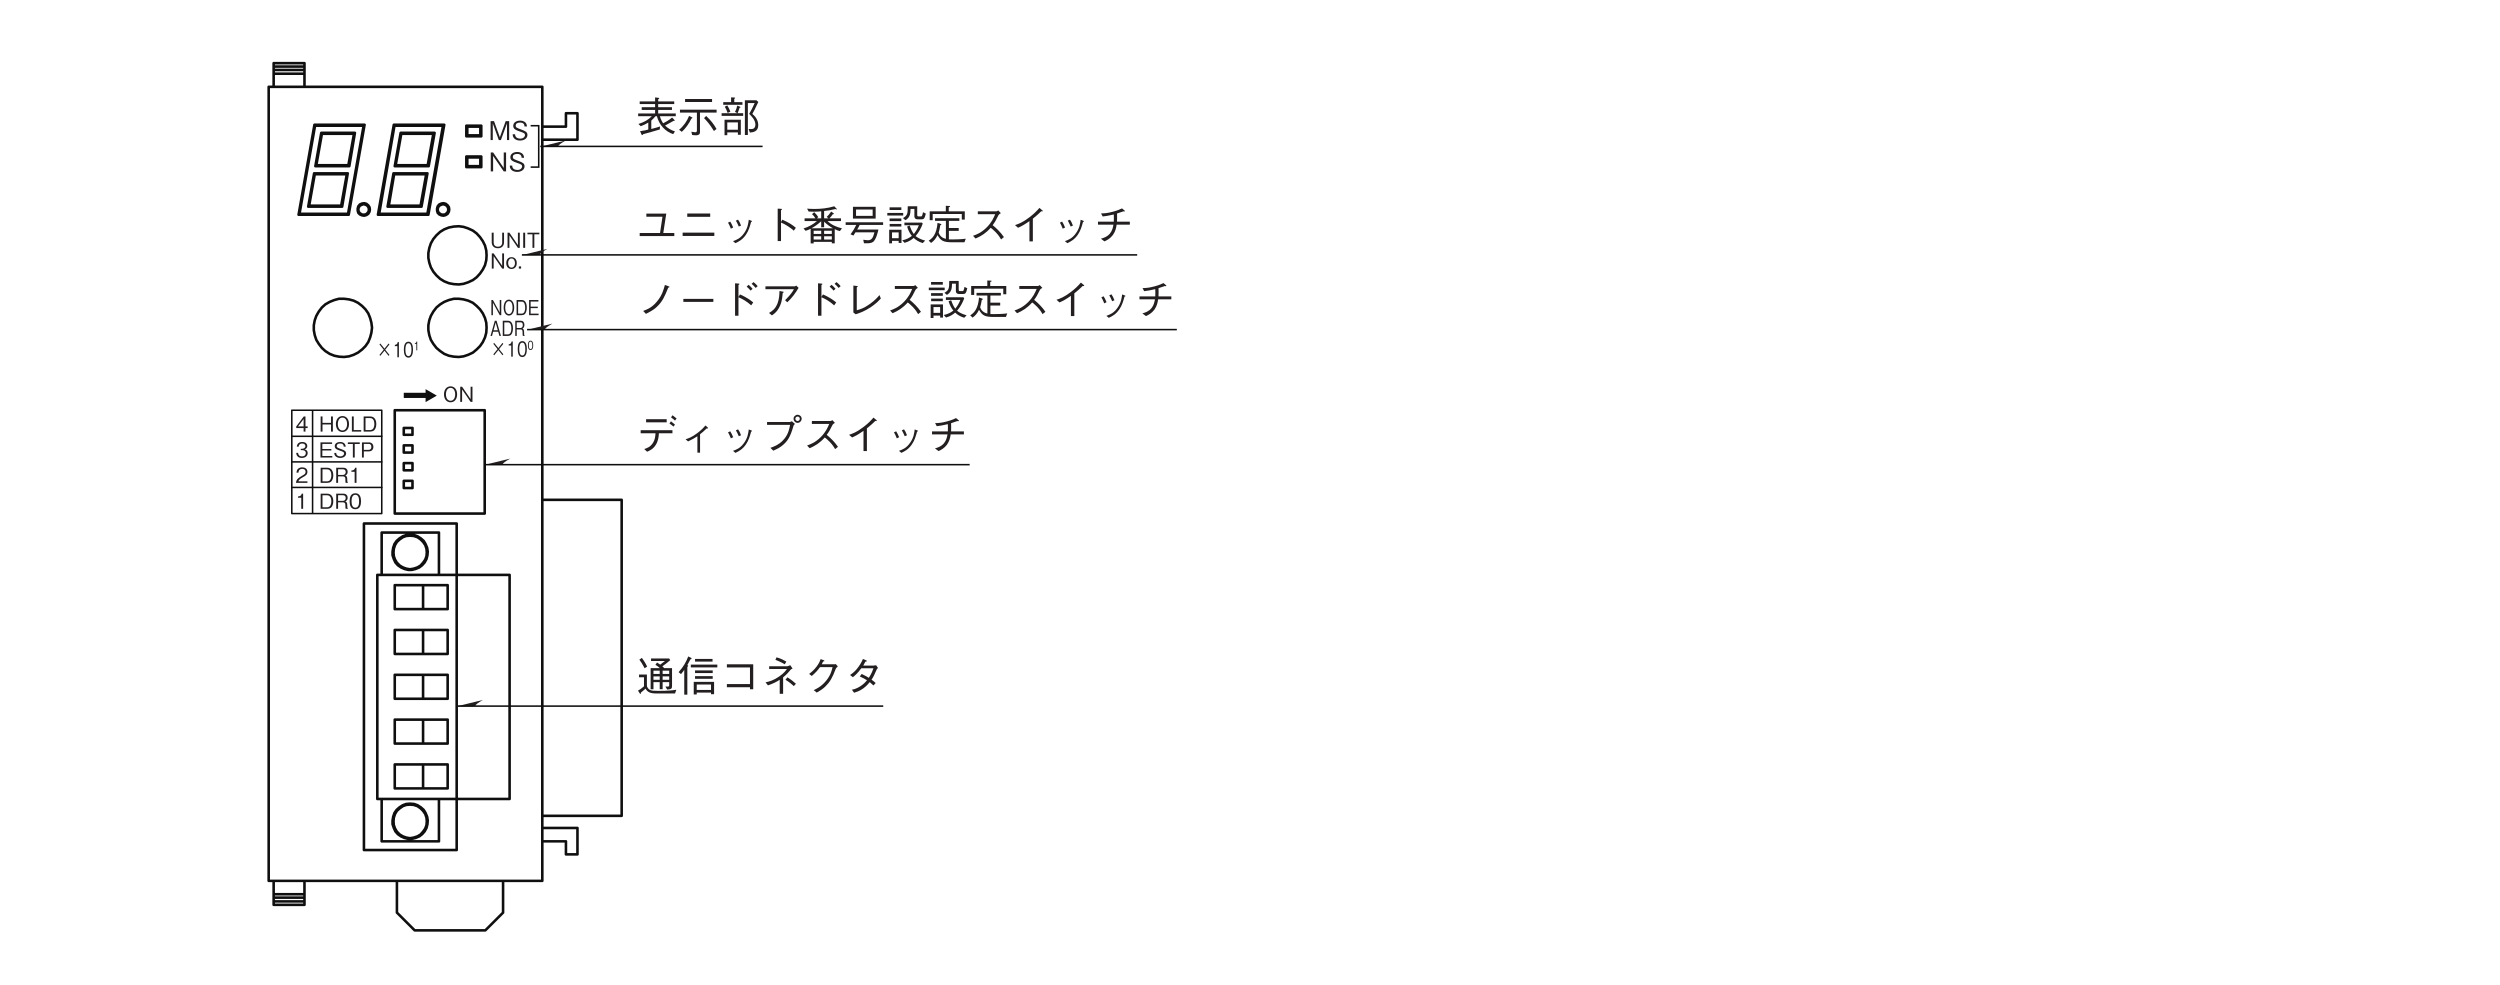 <?xml version="1.0" encoding="UTF-8"?>
<svg xmlns="http://www.w3.org/2000/svg" xmlns:xlink="http://www.w3.org/1999/xlink" width="481.89pt" height="189.92pt" viewBox="0 0 481.89 189.92" version="1.2">
<defs>
<g>
<symbol overflow="visible" id="glyph0-0">
<path style="stroke:none;" d="M 0.5 0.594 L 4.5 0.594 L 4.5 -4.406 L 0.5 -4.406 Z M 2.5 -2.109 L 0.906 -4.156 L 4.094 -4.156 Z M 2.656 -1.906 L 4.25 -3.938 L 4.25 0.141 Z M 0.906 0.344 L 2.5 -1.688 L 4.094 0.344 Z M 0.75 -3.938 L 2.344 -1.906 L 0.75 0.141 Z M 0.75 -3.938 "/>
</symbol>
<symbol overflow="visible" id="glyph0-1">
<path style="stroke:none;" d="M 3.969 0 L 3.969 -3.656 L 3.297 -3.656 L 2.172 -0.547 L 1.047 -3.656 L 0.391 -3.656 L 0.391 0 L 0.812 0 L 0.812 -3.219 L 1.969 0 L 2.375 0 L 3.547 -3.219 L 3.547 0 Z M 3.969 0 "/>
</symbol>
<symbol overflow="visible" id="glyph0-2">
<path style="stroke:none;" d="M 3.141 -0.984 C 3.141 -1.547 2.75 -1.734 1.953 -2.031 C 1.047 -2.375 0.875 -2.438 0.875 -2.781 C 0.875 -3.141 1.156 -3.375 1.719 -3.375 C 2.531 -3.375 2.562 -2.859 2.578 -2.625 L 3.047 -2.625 C 3.047 -2.75 3.016 -3 2.859 -3.25 C 2.562 -3.703 1.984 -3.75 1.734 -3.75 C 1 -3.75 0.406 -3.375 0.406 -2.75 C 0.406 -2.094 0.953 -1.906 1.672 -1.656 C 2.5 -1.375 2.672 -1.281 2.672 -0.953 C 2.672 -0.641 2.344 -0.281 1.766 -0.281 C 1.625 -0.281 1.281 -0.312 1.047 -0.484 C 0.797 -0.688 0.766 -0.969 0.766 -1.125 L 0.297 -1.125 C 0.297 -0.938 0.312 -0.688 0.5 -0.438 C 0.828 0.031 1.406 0.094 1.719 0.094 C 2.484 0.094 3.141 -0.312 3.141 -0.984 Z M 3.141 -0.984 "/>
</symbol>
<symbol overflow="visible" id="glyph0-3">
<path style="stroke:none;" d="M 3.375 0 L 3.375 -3.656 L 2.922 -3.656 L 2.922 -0.672 L 0.875 -3.656 L 0.422 -3.656 L 0.422 0 L 0.875 0 L 0.875 -2.984 L 2.922 0 Z M 3.375 0 "/>
</symbol>
<symbol overflow="visible" id="glyph1-0">
<path style="stroke:none;" d="M 0.406 0.484 L 3.594 0.484 L 3.594 -3.516 L 0.406 -3.516 Z M 2 -1.688 L 0.734 -3.312 L 3.266 -3.312 Z M 2.125 -1.516 L 3.406 -3.156 L 3.406 0.109 Z M 0.734 0.281 L 2 -1.359 L 3.266 0.281 Z M 0.594 -3.156 L 1.875 -1.516 L 0.594 0.109 Z M 0.594 -3.156 "/>
</symbol>
<symbol overflow="visible" id="glyph1-1">
<path style="stroke:none;" d="M 2.703 -1.062 L 2.703 -2.922 L 2.344 -2.922 L 2.344 -1 C 2.344 -0.828 2.281 -0.219 1.516 -0.219 C 0.906 -0.219 0.703 -0.641 0.703 -1 L 0.703 -2.922 L 0.328 -2.922 L 0.328 -1.062 C 0.328 -0.812 0.438 0.078 1.531 0.078 C 2.297 0.078 2.703 -0.438 2.703 -1.062 Z M 2.703 -1.062 "/>
</symbol>
<symbol overflow="visible" id="glyph1-2">
<path style="stroke:none;" d="M 2.703 0 L 2.703 -2.922 L 2.344 -2.922 L 2.344 -0.531 L 0.703 -2.922 L 0.344 -2.922 L 0.344 0 L 0.703 0 L 0.703 -2.391 L 2.344 0 Z M 2.703 0 "/>
</symbol>
<symbol overflow="visible" id="glyph1-3">
<path style="stroke:none;" d="M 0.703 0 L 0.703 -2.922 L 0.328 -2.922 L 0.328 0 Z M 0.703 0 "/>
</symbol>
<symbol overflow="visible" id="glyph1-4">
<path style="stroke:none;" d="M 2.406 -2.609 L 2.406 -2.922 L 0.109 -2.922 L 0.109 -2.609 L 1.078 -2.609 L 1.078 0 L 1.438 0 L 1.438 -2.609 Z M 2.406 -2.609 "/>
</symbol>
<symbol overflow="visible" id="glyph1-5">
<path style="stroke:none;" d="M 2.125 -1.062 C 2.125 -1.859 1.625 -2.203 1.109 -2.203 C 0.594 -2.203 0.094 -1.859 0.094 -1.062 C 0.094 -0.266 0.594 0.078 1.109 0.078 C 1.625 0.078 2.125 -0.266 2.125 -1.062 Z M 1.781 -1.062 C 1.781 -0.578 1.516 -0.188 1.109 -0.188 C 0.719 -0.188 0.453 -0.578 0.453 -1.062 C 0.453 -1.547 0.703 -1.953 1.109 -1.953 C 1.516 -1.953 1.781 -1.547 1.781 -1.062 Z M 1.781 -1.062 "/>
</symbol>
<symbol overflow="visible" id="glyph1-6">
<path style="stroke:none;" d="M 0.734 0 L 0.734 -0.422 L 0.297 -0.422 L 0.297 0 Z M 0.734 0 "/>
</symbol>
<symbol overflow="visible" id="glyph1-7">
<path style="stroke:none;" d="M 2.781 -1.453 C 2.781 -2.391 2.266 -3 1.516 -3 C 0.766 -3 0.25 -2.391 0.25 -1.453 C 0.25 -0.531 0.766 0.078 1.516 0.078 C 2.266 0.078 2.781 -0.531 2.781 -1.453 Z M 2.406 -1.453 C 2.406 -0.734 2.078 -0.219 1.516 -0.219 C 0.953 -0.219 0.625 -0.734 0.625 -1.453 C 0.625 -2.188 0.953 -2.703 1.516 -2.703 C 2.078 -2.703 2.406 -2.188 2.406 -1.453 Z M 2.406 -1.453 "/>
</symbol>
<symbol overflow="visible" id="glyph1-8">
<path style="stroke:none;" d="M 2.359 -0.688 L 2.359 -1 L 1.938 -1 L 1.938 -2.922 L 1.609 -2.922 L 0.156 -1 L 0.156 -0.688 L 1.578 -0.688 L 1.578 0 L 1.938 0 L 1.938 -0.688 Z M 1.578 -1 L 0.5 -1 L 1.578 -2.422 Z M 1.578 -1 "/>
</symbol>
<symbol overflow="visible" id="glyph1-9">
<path style="stroke:none;" d="M 1.484 0 L 1.484 -2.922 L 1.219 -2.922 C 1.094 -2.438 0.766 -2.406 0.5 -2.391 L 0.5 -2.141 L 1.125 -2.141 L 1.125 0 Z M 1.484 0 "/>
</symbol>
<symbol overflow="visible" id="glyph1-10">
<path style="stroke:none;" d="M 2.312 0 L 2.312 -0.297 L 0.562 -0.297 C 0.641 -0.484 0.75 -0.734 1.484 -1.125 C 2.016 -1.406 2.312 -1.625 2.312 -2.141 C 2.312 -2.812 1.719 -3 1.297 -3 C 1.156 -3 0.734 -2.969 0.453 -2.672 C 0.234 -2.422 0.219 -2.125 0.203 -1.969 L 0.578 -1.969 C 0.594 -2.125 0.625 -2.703 1.312 -2.703 C 1.578 -2.703 1.953 -2.594 1.953 -2.125 C 1.953 -1.766 1.766 -1.656 1.328 -1.406 C 0.594 -0.984 0.156 -0.703 0.109 0 Z M 2.312 0 "/>
</symbol>
<symbol overflow="visible" id="glyph1-11">
<path style="stroke:none;" d="M 2.359 -0.859 C 2.359 -1.422 1.938 -1.531 1.766 -1.578 C 1.891 -1.609 2.281 -1.734 2.281 -2.234 C 2.281 -2.688 1.891 -3 1.297 -3 C 0.859 -3 0.328 -2.812 0.266 -2.094 L 0.625 -2.094 C 0.641 -2.219 0.656 -2.359 0.781 -2.5 C 0.906 -2.656 1.109 -2.703 1.297 -2.703 C 1.781 -2.703 1.922 -2.422 1.922 -2.203 C 1.922 -1.812 1.516 -1.688 1.297 -1.688 L 1.031 -1.688 L 1.031 -1.422 L 1.344 -1.422 C 1.656 -1.422 2 -1.281 2 -0.859 C 2 -0.5 1.75 -0.219 1.266 -0.219 C 0.562 -0.219 0.531 -0.75 0.516 -0.906 L 0.156 -0.906 C 0.156 -0.75 0.172 -0.547 0.344 -0.312 C 0.562 0 0.922 0.078 1.25 0.078 C 1.953 0.078 2.359 -0.344 2.359 -0.859 Z M 2.359 -0.859 "/>
</symbol>
<symbol overflow="visible" id="glyph1-12">
<path style="stroke:none;" d="M 2.703 0 L 2.703 -2.922 L 2.344 -2.922 L 2.344 -1.688 L 0.703 -1.688 L 0.703 -2.922 L 0.344 -2.922 L 0.344 0 L 0.703 0 L 0.703 -1.375 L 2.344 -1.375 L 2.344 0 Z M 2.703 0 "/>
</symbol>
<symbol overflow="visible" id="glyph1-13">
<path style="stroke:none;" d="M 2.094 0 L 2.094 -0.297 L 0.656 -0.297 L 0.656 -2.922 L 0.297 -2.922 L 0.297 0 Z M 2.094 0 "/>
</symbol>
<symbol overflow="visible" id="glyph1-14">
<path style="stroke:none;" d="M 2.781 -1.453 C 2.781 -2.312 2.391 -2.922 1.594 -2.922 L 0.344 -2.922 L 0.344 0 L 1.594 0 C 1.812 0 2.141 -0.062 2.344 -0.234 C 2.609 -0.469 2.781 -0.906 2.781 -1.453 Z M 2.406 -1.453 C 2.406 -1.062 2.297 -0.719 2.141 -0.531 C 2.047 -0.422 1.828 -0.297 1.594 -0.297 L 0.703 -0.297 L 0.703 -2.609 L 1.594 -2.609 C 2.266 -2.609 2.406 -1.938 2.406 -1.453 Z M 2.406 -1.453 "/>
</symbol>
<symbol overflow="visible" id="glyph1-15">
<path style="stroke:none;" d="M 2.578 0 L 2.578 -0.062 C 2.516 -0.094 2.484 -0.125 2.469 -0.219 C 2.453 -0.297 2.438 -0.438 2.438 -0.562 L 2.438 -0.781 C 2.438 -0.875 2.422 -1.047 2.344 -1.203 C 2.25 -1.359 2.156 -1.375 2.047 -1.406 C 2.125 -1.438 2.203 -1.484 2.281 -1.562 C 2.438 -1.688 2.516 -1.922 2.516 -2.125 C 2.516 -2.5 2.297 -2.922 1.703 -2.922 L 0.312 -2.922 L 0.312 0 L 0.672 0 L 0.672 -1.25 L 1.594 -1.25 C 1.859 -1.25 2.078 -1.156 2.078 -0.75 L 2.078 -0.5 C 2.078 -0.25 2.094 -0.141 2.141 0 Z M 2.141 -2.094 C 2.141 -1.781 1.938 -1.531 1.594 -1.531 L 0.672 -1.531 L 0.672 -2.625 L 1.625 -2.625 C 1.984 -2.625 2.141 -2.375 2.141 -2.094 Z M 2.141 -2.094 "/>
</symbol>
<symbol overflow="visible" id="glyph1-16">
<path style="stroke:none;" d="M 2.359 -1.453 C 2.359 -2.188 2.156 -3 1.266 -3 C 0.359 -3 0.156 -2.203 0.156 -1.453 C 0.156 -0.719 0.359 0.078 1.266 0.078 C 2.156 0.078 2.359 -0.734 2.359 -1.453 Z M 1.984 -1.453 C 1.984 -0.781 1.828 -0.219 1.266 -0.219 C 0.703 -0.219 0.531 -0.781 0.531 -1.453 C 0.531 -2.109 0.688 -2.703 1.266 -2.703 C 1.828 -2.703 1.984 -2.141 1.984 -1.453 Z M 1.984 -1.453 "/>
</symbol>
<symbol overflow="visible" id="glyph1-17">
<path style="stroke:none;" d="M 2.594 0 L 2.594 -0.297 L 0.672 -0.297 L 0.672 -1.359 L 2.406 -1.359 L 2.406 -1.641 L 0.672 -1.641 L 0.672 -2.625 L 2.547 -2.625 L 2.547 -2.922 L 0.312 -2.922 L 0.312 0 Z M 2.594 0 "/>
</symbol>
<symbol overflow="visible" id="glyph1-18">
<path style="stroke:none;" d="M 2.516 -0.781 C 2.516 -1.234 2.203 -1.391 1.562 -1.625 C 0.828 -1.891 0.703 -1.938 0.703 -2.219 C 0.703 -2.516 0.922 -2.703 1.375 -2.703 C 2.016 -2.703 2.047 -2.281 2.062 -2.094 L 2.438 -2.094 C 2.438 -2.203 2.406 -2.391 2.281 -2.594 C 2.047 -2.953 1.578 -3 1.391 -3 C 0.797 -3 0.328 -2.703 0.328 -2.203 C 0.328 -1.672 0.766 -1.516 1.344 -1.328 C 2 -1.109 2.125 -1.016 2.125 -0.766 C 2.125 -0.516 1.875 -0.219 1.406 -0.219 C 1.297 -0.219 1.031 -0.25 0.828 -0.391 C 0.625 -0.547 0.609 -0.781 0.609 -0.891 L 0.234 -0.891 C 0.234 -0.75 0.25 -0.562 0.391 -0.359 C 0.672 0.031 1.125 0.078 1.375 0.078 C 1.984 0.078 2.516 -0.25 2.516 -0.781 Z M 2.516 -0.781 "/>
</symbol>
<symbol overflow="visible" id="glyph1-19">
<path style="stroke:none;" d="M 2.516 -2.047 C 2.516 -2.594 2.156 -2.922 1.672 -2.922 L 0.312 -2.922 L 0.312 0 L 0.672 0 L 0.672 -1.188 L 1.672 -1.188 C 2.203 -1.188 2.516 -1.562 2.516 -2.047 Z M 2.125 -2.062 C 2.125 -1.766 2 -1.484 1.625 -1.484 L 0.672 -1.484 L 0.672 -2.625 L 1.625 -2.625 C 1.969 -2.625 2.125 -2.406 2.125 -2.062 Z M 2.125 -2.062 "/>
</symbol>
<symbol overflow="visible" id="glyph2-0">
<path style="stroke:none;" d="M 0.328 0.484 L 2.891 0.484 L 2.891 -3.516 L 0.328 -3.516 Z M 1.609 -1.688 L 0.578 -3.312 L 2.625 -3.312 Z M 1.703 -1.516 L 2.719 -3.156 L 2.719 0.109 Z M 0.578 0.281 L 1.609 -1.359 L 2.625 0.281 Z M 0.484 -3.156 L 1.5 -1.516 L 0.484 0.109 Z M 0.484 -3.156 "/>
</symbol>
<symbol overflow="visible" id="glyph2-1">
<path style="stroke:none;" d="M 2.172 0 L 2.172 -2.922 L 1.875 -2.922 L 1.875 -0.531 L 0.562 -2.922 L 0.266 -2.922 L 0.266 0 L 0.562 0 L 0.562 -2.391 L 1.875 0 Z M 2.172 0 "/>
</symbol>
<symbol overflow="visible" id="glyph2-2">
<path style="stroke:none;" d="M 2.234 -1.453 C 2.234 -2.391 1.812 -3 1.219 -3 C 0.609 -3 0.203 -2.391 0.203 -1.453 C 0.203 -0.531 0.609 0.078 1.219 0.078 C 1.812 0.078 2.234 -0.531 2.234 -1.453 Z M 1.922 -1.453 C 1.922 -0.734 1.672 -0.219 1.219 -0.219 C 0.766 -0.219 0.5 -0.734 0.5 -1.453 C 0.5 -2.188 0.766 -2.703 1.219 -2.703 C 1.672 -2.703 1.922 -2.188 1.922 -1.453 Z M 1.922 -1.453 "/>
</symbol>
<symbol overflow="visible" id="glyph2-3">
<path style="stroke:none;" d="M 2.234 -1.453 C 2.234 -2.312 1.922 -2.922 1.281 -2.922 L 0.266 -2.922 L 0.266 0 L 1.281 0 C 1.453 0 1.719 -0.062 1.875 -0.234 C 2.094 -0.469 2.234 -0.906 2.234 -1.453 Z M 1.922 -1.453 C 1.922 -1.062 1.844 -0.719 1.719 -0.531 C 1.641 -0.422 1.469 -0.297 1.266 -0.297 L 0.562 -0.297 L 0.562 -2.609 L 1.266 -2.609 C 1.812 -2.609 1.922 -1.938 1.922 -1.453 Z M 1.922 -1.453 "/>
</symbol>
<symbol overflow="visible" id="glyph2-4">
<path style="stroke:none;" d="M 2.078 0 L 2.078 -0.297 L 0.547 -0.297 L 0.547 -1.359 L 1.922 -1.359 L 1.922 -1.641 L 0.547 -1.641 L 0.547 -2.625 L 2.047 -2.625 L 2.047 -2.922 L 0.25 -2.922 L 0.25 0 Z M 2.078 0 "/>
</symbol>
<symbol overflow="visible" id="glyph2-5">
<path style="stroke:none;" d="M 2.109 0 L 1.266 -2.922 L 0.922 -2.922 L 0.094 0 L 0.391 0 L 0.609 -0.812 L 1.578 -0.812 L 1.812 0 Z M 1.5 -1.094 L 0.688 -1.094 L 1.094 -2.562 Z M 1.5 -1.094 "/>
</symbol>
<symbol overflow="visible" id="glyph2-6">
<path style="stroke:none;" d="M 2.062 0 L 2.062 -0.062 C 2.016 -0.094 2 -0.125 1.969 -0.219 C 1.969 -0.297 1.953 -0.438 1.953 -0.562 L 1.953 -0.781 C 1.953 -0.875 1.938 -1.047 1.875 -1.203 C 1.797 -1.359 1.734 -1.375 1.641 -1.406 C 1.703 -1.438 1.766 -1.484 1.828 -1.562 C 1.953 -1.688 2.016 -1.922 2.016 -2.125 C 2.016 -2.5 1.828 -2.922 1.359 -2.922 L 0.25 -2.922 L 0.25 0 L 0.531 0 L 0.531 -1.25 L 1.266 -1.25 C 1.484 -1.25 1.656 -1.156 1.656 -0.75 L 1.656 -0.5 C 1.656 -0.25 1.672 -0.141 1.719 0 Z M 1.703 -2.094 C 1.703 -1.781 1.547 -1.531 1.281 -1.531 L 0.531 -1.531 L 0.531 -2.625 L 1.312 -2.625 C 1.594 -2.625 1.703 -2.375 1.703 -2.094 Z M 1.703 -2.094 "/>
</symbol>
<symbol overflow="visible" id="glyph2-7">
<path style="stroke:none;" d="M 0.797 -0.266 L 1.609 -1.266 L 2.406 -0.266 L 2.562 -0.453 L 1.75 -1.453 L 2.562 -2.469 L 2.406 -2.656 L 1.609 -1.656 L 0.797 -2.656 L 0.641 -2.469 L 1.453 -1.453 L 0.641 -0.453 Z M 0.797 -0.266 "/>
</symbol>
<symbol overflow="visible" id="glyph2-8">
<path style="stroke:none;" d="M 1.188 0 L 1.188 -2.922 L 0.969 -2.922 C 0.875 -2.438 0.609 -2.406 0.406 -2.391 L 0.406 -2.141 L 0.891 -2.141 L 0.891 0 Z M 1.188 0 "/>
</symbol>
<symbol overflow="visible" id="glyph2-9">
<path style="stroke:none;" d="M 1.891 -1.453 C 1.891 -2.188 1.719 -3 1.016 -3 C 0.297 -3 0.125 -2.203 0.125 -1.453 C 0.125 -0.719 0.297 0.078 1.016 0.078 C 1.719 0.078 1.891 -0.734 1.891 -1.453 Z M 1.594 -1.453 C 1.594 -0.781 1.453 -0.219 1.016 -0.219 C 0.562 -0.219 0.422 -0.781 0.422 -1.453 C 0.422 -2.109 0.547 -2.703 1.016 -2.703 C 1.453 -2.703 1.594 -2.141 1.594 -1.453 Z M 1.594 -1.453 "/>
</symbol>
<symbol overflow="visible" id="glyph3-0">
<path style="stroke:none;" d="M 0.188 0.281 L 1.672 0.281 L 1.672 -2.047 L 0.188 -2.047 Z M 0.938 -0.984 L 0.344 -1.938 L 1.516 -1.938 Z M 0.984 -0.891 L 1.578 -1.844 L 1.578 0.062 Z M 0.344 0.156 L 0.938 -0.797 L 1.516 0.156 Z M 0.281 -1.844 L 0.875 -0.891 L 0.281 0.062 Z M 0.281 -1.844 "/>
</symbol>
<symbol overflow="visible" id="glyph3-1">
<path style="stroke:none;" d="M 1.094 -0.844 C 1.094 -1.281 1 -1.75 0.578 -1.75 C 0.172 -1.75 0.078 -1.281 0.078 -0.844 C 0.078 -0.422 0.172 0.047 0.578 0.047 C 1 0.047 1.094 -0.422 1.094 -0.844 Z M 0.922 -0.844 C 0.922 -0.453 0.844 -0.125 0.578 -0.125 C 0.328 -0.125 0.25 -0.453 0.25 -0.844 C 0.25 -1.234 0.312 -1.578 0.578 -1.578 C 0.844 -1.578 0.922 -1.25 0.922 -0.844 Z M 0.922 -0.844 "/>
</symbol>
<symbol overflow="visible" id="glyph3-2">
<path style="stroke:none;" d="M 0.688 0 L 0.688 -1.703 L 0.562 -1.703 C 0.5 -1.422 0.359 -1.406 0.234 -1.391 L 0.234 -1.25 L 0.516 -1.25 L 0.516 0 Z M 0.688 0 "/>
</symbol>
<symbol overflow="visible" id="glyph4-0">
<path style="stroke:none;" d="M 0.797 0.953 L 7.203 0.953 L 7.203 -7.047 L 0.797 -7.047 Z M 4 -3.375 L 1.453 -6.641 L 6.547 -6.641 Z M 4.25 -3.047 L 6.797 -6.312 L 6.797 0.234 Z M 1.453 0.562 L 4 -2.719 L 6.547 0.562 Z M 1.203 -6.312 L 3.75 -3.047 L 1.203 0.234 Z M 1.203 -6.312 "/>
</symbol>
<symbol overflow="visible" id="glyph4-1">
<path style="stroke:none;" d="M 2.344 -0.484 C 1.953 -0.375 1.594 -0.281 0.766 -0.172 L 1.031 0.453 C 1.047 0.516 1.094 0.578 1.172 0.578 C 1.266 0.578 1.297 0.516 1.359 0.406 C 2.422 0.109 3.516 -0.172 4.562 -0.5 L 4.609 -1.078 C 4.156 -0.922 3.75 -0.812 2.922 -0.594 L 2.922 -2.203 C 3.266 -2.531 3.469 -2.75 3.75 -3.062 L 4 -3.062 C 4.438 -1.375 5.609 -0.109 7.141 0.406 L 7.484 -0.125 C 6.828 -0.328 6.141 -0.703 5.578 -1.25 C 5.781 -1.359 5.984 -1.469 6.453 -1.734 C 6.703 -1.859 6.984 -2.031 7.203 -2.156 C 7.281 -2.141 7.312 -2.141 7.328 -2.141 C 7.391 -2.141 7.438 -2.156 7.438 -2.219 C 7.438 -2.25 7.406 -2.297 7.375 -2.344 L 6.938 -2.797 C 6.359 -2.312 5.812 -2 5.203 -1.688 C 5.031 -1.953 4.734 -2.453 4.578 -3.062 L 7.641 -3.062 L 7.641 -3.578 L 4.25 -3.578 L 4.25 -4.266 L 6.906 -4.266 L 6.906 -4.797 L 4.25 -4.797 L 4.25 -5.391 L 7.344 -5.391 L 7.344 -5.906 L 4.25 -5.906 L 4.25 -6.312 C 4.328 -6.359 4.453 -6.438 4.453 -6.5 C 4.453 -6.562 4.344 -6.609 4.25 -6.609 L 3.656 -6.672 L 3.656 -5.906 L 0.688 -5.906 L 0.688 -5.391 L 3.656 -5.391 L 3.656 -4.797 L 1.078 -4.797 L 1.078 -4.266 L 3.656 -4.266 L 3.656 -3.578 L 0.391 -3.578 L 0.391 -3.062 L 3.031 -3.062 C 2.375 -2.391 1.609 -1.922 0.438 -1.562 L 0.891 -1.125 C 1.438 -1.328 1.812 -1.516 2.344 -1.828 Z M 2.344 -0.484 "/>
</symbol>
<symbol overflow="visible" id="glyph4-2">
<path style="stroke:none;" d="M 6.641 -5.797 L 6.641 -6.375 L 1.438 -6.375 L 1.438 -5.797 Z M 4.312 -3.75 L 7.516 -3.75 L 7.516 -4.312 L 0.453 -4.312 L 0.453 -3.75 L 3.719 -3.75 L 3.719 -0.281 C 3.719 -0.109 3.641 0.047 3.422 0.047 C 3.344 0.047 3.125 0.016 2.656 -0.062 L 2.797 0.562 C 2.938 0.578 3.281 0.625 3.547 0.625 C 3.703 0.625 4.312 0.625 4.312 0.031 Z M 5.094 -2.688 C 5.578 -2.188 6.188 -1.547 7 -0.203 L 7.5 -0.594 C 7.062 -1.375 6.438 -2.25 5.5 -3.109 Z M 0.812 -0.047 C 1.484 -0.625 2.266 -1.719 2.656 -2.594 C 2.75 -2.625 2.844 -2.656 2.844 -2.75 C 2.844 -2.797 2.812 -2.828 2.766 -2.844 L 2.203 -3.109 C 1.828 -2.125 1.172 -1.172 0.281 -0.438 Z M 0.812 -0.047 "/>
</symbol>
<symbol overflow="visible" id="glyph4-3">
<path style="stroke:none;" d="M 1.047 0.609 L 1.578 0.609 L 1.578 0.062 L 3.625 0.062 L 3.625 0.531 L 4.188 0.531 L 4.188 -2.375 L 1.047 -2.375 Z M 1.578 -0.453 L 1.578 -1.859 L 3.625 -1.859 L 3.625 -0.453 Z M 2.312 -5.766 L 0.797 -5.766 L 0.797 -5.25 L 4.5 -5.25 L 4.5 -5.766 L 2.922 -5.766 L 2.922 -6.406 C 2.969 -6.438 3.094 -6.5 3.094 -6.578 C 3.094 -6.641 2.984 -6.656 2.953 -6.656 L 2.312 -6.688 Z M 1.094 -4.891 C 1.375 -4.438 1.5 -4.094 1.641 -3.688 L 2.172 -3.922 C 2 -4.375 1.844 -4.719 1.578 -5.141 Z M 7.203 -6.125 L 4.969 -6.125 L 4.969 0.562 L 5.547 0.562 L 5.547 -5.594 L 6.859 -5.594 C 6.531 -4.859 6.219 -4.203 5.797 -3.5 C 6.188 -3.125 7 -2.359 7 -1.406 C 7 -1.219 6.938 -0.953 6.781 -0.797 C 6.625 -0.609 6.406 -0.578 6.109 -0.578 C 5.938 -0.578 5.812 -0.578 5.688 -0.594 L 5.938 0.094 C 6.578 0.062 7.547 -0.109 7.547 -1.312 C 7.547 -2.219 7.094 -2.922 6.406 -3.5 C 6.594 -3.844 6.953 -4.453 7.562 -5.797 Z M 3.562 -3.641 C 3.625 -3.797 3.766 -4.078 3.953 -4.688 C 4.047 -4.703 4.125 -4.734 4.125 -4.797 C 4.125 -4.844 4.047 -4.891 4.031 -4.891 L 3.5 -5.109 C 3.406 -4.688 3.281 -4.266 3.062 -3.891 L 3.516 -3.641 L 0.484 -3.641 L 0.484 -3.125 L 4.641 -3.125 L 4.641 -3.641 Z M 3.562 -3.641 "/>
</symbol>
<symbol overflow="visible" id="glyph4-4">
<path style="stroke:none;" d="M 4.609 -1.438 L 0.688 -1.438 L 0.688 -0.859 L 7.359 -0.859 L 7.359 -1.438 L 5.234 -1.438 L 5.812 -5.188 L 1.969 -5.188 L 1.969 -4.578 L 5.078 -4.578 Z M 4.609 -1.438 "/>
</symbol>
<symbol overflow="visible" id="glyph4-5">
<path style="stroke:none;" d="M 6.281 -4.562 L 6.281 -5.203 L 1.859 -5.203 L 1.859 -4.562 Z M 0.969 -0.875 L 7.078 -0.875 L 7.078 -1.516 L 0.969 -1.516 Z M 0.969 -0.875 "/>
</symbol>
<symbol overflow="visible" id="glyph4-6">
<path style="stroke:none;" d="M 1.719 -3.438 C 1.859 -3.203 2.094 -2.781 2.266 -2.281 L 2.719 -2.5 C 2.531 -3 2.266 -3.453 2.141 -3.641 Z M 3.234 -3.828 C 3.344 -3.641 3.594 -3.203 3.797 -2.688 L 4.234 -2.875 C 4.062 -3.359 3.828 -3.797 3.656 -4.016 Z M 3.141 0.516 C 3.812 0.203 4.516 -0.156 5.188 -1.141 C 5.688 -1.844 5.969 -2.797 6.172 -3.578 C 6.328 -3.641 6.359 -3.641 6.359 -3.703 C 6.359 -3.75 6.312 -3.781 6.125 -3.844 L 5.719 -4 C 5.625 -3.266 5.516 -2.391 4.828 -1.422 C 4.109 -0.391 3.375 -0.125 2.688 0.125 Z M 3.141 0.516 "/>
</symbol>
<symbol overflow="visible" id="glyph4-7">
<path style="stroke:none;" d="M 3.938 -3.562 L 3.938 -5.828 C 4.062 -5.906 4.125 -5.953 4.125 -6 C 4.125 -6.109 3.938 -6.109 3.906 -6.109 L 3.297 -6.141 L 3.297 0.109 L 3.938 0.109 L 3.938 -3.453 C 4.297 -3.312 4.656 -3.156 5.297 -2.734 C 5.859 -2.375 6.156 -2.109 6.406 -1.891 L 6.797 -2.453 C 6.062 -3.047 5.531 -3.422 4.172 -4.016 Z M 3.938 -3.562 "/>
</symbol>
<symbol overflow="visible" id="glyph4-8">
<path style="stroke:none;" d="M 7.688 -2.344 C 6.656 -2.578 5.656 -3.016 4.906 -3.75 L 7.5 -3.75 L 7.5 -4.266 L 5.266 -4.266 C 5.5 -4.5 5.703 -4.719 5.938 -5.078 C 6.047 -5.062 6.141 -5.062 6.141 -5.141 C 6.141 -5.188 6.078 -5.234 6.047 -5.266 L 5.609 -5.578 C 5.25 -5.062 5.078 -4.844 4.75 -4.547 L 5.094 -4.266 L 4.25 -4.266 L 4.25 -5.688 C 5.375 -5.828 5.875 -5.922 6.422 -6.062 C 6.469 -6.047 6.578 -5.984 6.656 -5.984 C 6.688 -5.984 6.719 -6.016 6.719 -6.047 C 6.719 -6.078 6.656 -6.141 6.625 -6.156 L 6.203 -6.594 C 4.969 -6.219 3.656 -6.078 2.359 -6.078 C 1.688 -6.078 1.234 -6.125 0.969 -6.141 L 1.266 -5.578 C 1.484 -5.562 1.797 -5.547 2.25 -5.547 C 2.969 -5.547 3.453 -5.594 3.688 -5.625 L 3.688 -4.266 L 2.859 -4.266 L 3.125 -4.5 C 2.906 -4.859 2.719 -5.094 2.344 -5.453 L 1.922 -5.078 C 2.25 -4.766 2.406 -4.562 2.578 -4.266 L 0.484 -4.266 L 0.484 -3.75 L 2.875 -3.75 C 2.125 -3.109 1.406 -2.688 0.281 -2.312 L 0.688 -1.859 C 1.188 -2.031 1.391 -2.125 1.656 -2.266 L 1.656 0.562 L 2.234 0.562 L 2.234 0.266 L 5.734 0.266 L 5.734 0.547 L 6.297 0.547 L 6.297 -2.188 C 6.719 -1.969 6.938 -1.891 7.297 -1.812 Z M 5.734 -1.266 L 4.25 -1.266 L 4.25 -1.875 L 5.734 -1.875 Z M 3.688 -1.266 L 2.234 -1.266 L 2.234 -1.875 L 3.688 -1.875 Z M 5.953 -2.359 L 1.812 -2.359 C 2.297 -2.625 2.812 -2.938 3.688 -3.703 L 3.688 -2.547 L 4.25 -2.547 L 4.25 -3.625 C 4.859 -3.047 5.312 -2.719 5.953 -2.359 Z M 5.734 -0.188 L 4.25 -0.188 L 4.25 -0.812 L 5.734 -0.812 Z M 3.688 -0.188 L 2.234 -0.188 L 2.234 -0.812 L 3.688 -0.812 Z M 3.688 -0.188 "/>
</symbol>
<symbol overflow="visible" id="glyph4-9">
<path style="stroke:none;" d="M 6.188 -4.219 L 6.188 -6.5 L 1.812 -6.5 L 1.812 -4.219 Z M 5.609 -4.75 L 2.406 -4.75 L 2.406 -5.969 L 5.609 -5.969 Z M 7.625 -3 L 7.625 -3.516 L 0.406 -3.516 L 0.406 -3 L 2.453 -3 C 2.125 -2.328 1.812 -1.812 1.344 -1.188 L 1.906 -0.953 C 1.969 -1.047 2.234 -1.484 2.297 -1.578 L 5.953 -1.578 C 5.688 -0.5 5.406 -0.047 4.688 -0.047 C 4.516 -0.047 4.219 -0.078 3.797 -0.141 L 3.938 0.531 C 4.766 0.562 5.312 0.547 5.688 0.281 C 6.281 -0.172 6.641 -1.703 6.719 -2.109 L 2.625 -2.109 C 2.797 -2.375 2.938 -2.656 3.109 -3 Z M 7.625 -3 "/>
</symbol>
<symbol overflow="visible" id="glyph4-10">
<path style="stroke:none;" d="M 1.344 0.078 L 2.625 0.078 L 2.625 0.469 L 3.172 0.469 L 3.172 -2.078 L 0.797 -2.078 L 0.797 0.547 L 1.344 0.547 Z M 2.625 -0.438 L 1.344 -0.438 L 1.344 -1.562 L 2.625 -1.562 Z M 3.141 -5.875 L 3.141 -6.391 L 0.875 -6.391 L 0.875 -5.875 Z M 0.438 -4.812 L 3.5 -4.812 L 3.5 -5.312 L 0.438 -5.312 Z M 0.875 -3.734 L 3.141 -3.734 L 3.141 -4.25 L 0.875 -4.25 Z M 0.891 -2.688 L 3.141 -2.688 L 3.141 -3.188 L 0.891 -3.188 Z M 3.734 -2.938 L 6.516 -2.938 C 6.234 -2.188 5.906 -1.719 5.547 -1.25 C 5.219 -1.703 5.031 -2.078 4.75 -2.875 L 4.25 -2.688 C 4.5 -1.797 4.906 -1.203 5.172 -0.891 C 4.719 -0.516 4.141 -0.203 3.312 -0.031 L 3.766 0.453 C 4.688 0.188 5.188 -0.203 5.516 -0.5 C 5.891 -0.141 6.438 0.25 7.266 0.5 L 7.734 0.016 C 7.5 -0.047 6.625 -0.25 5.891 -0.859 C 6.5 -1.562 6.953 -2.375 7.266 -3.25 L 7.109 -3.453 L 3.734 -3.453 Z M 7.312 -5.453 C 7.297 -5.375 7.25 -5.078 7.188 -4.906 C 7.156 -4.766 7.094 -4.641 6.938 -4.641 L 6.5 -4.641 C 6.266 -4.641 6.203 -4.703 6.203 -4.938 L 6.203 -6.594 L 4.375 -6.594 C 4.391 -5.156 4.312 -4.812 3.453 -4.312 L 3.938 -3.906 C 4.719 -4.422 4.906 -4.938 4.922 -6.078 L 5.656 -6.078 L 5.656 -4.703 C 5.656 -4.188 5.969 -4.078 6.312 -4.078 L 6.969 -4.078 C 7.453 -4.078 7.625 -4.156 7.859 -5.188 Z M 7.312 -5.453 "/>
</symbol>
<symbol overflow="visible" id="glyph4-11">
<path style="stroke:none;" d="M 7.375 -4.031 L 7.375 -5.625 L 4.281 -5.625 L 4.281 -6.391 C 4.375 -6.422 4.547 -6.484 4.547 -6.578 C 4.547 -6.641 4.453 -6.656 4.375 -6.656 L 3.719 -6.688 L 3.719 -5.625 L 0.609 -5.625 L 0.609 -3.906 L 1.188 -3.906 L 1.188 -5.109 L 6.797 -5.109 L 6.797 -4.031 Z M 7.562 -0.344 C 6.781 -0.234 5.766 -0.203 4.953 -0.203 C 4.594 -0.203 4.438 -0.203 4.312 -0.219 L 4.312 -1.859 L 6.203 -1.859 L 6.203 -2.406 L 4.312 -2.406 L 4.312 -3.781 L 6.328 -3.781 L 6.328 -4.297 L 1.641 -4.297 L 1.641 -3.781 L 3.734 -3.781 L 3.734 -0.312 C 3.141 -0.453 2.578 -0.781 2.344 -1.516 C 2.469 -1.938 2.562 -2.359 2.656 -2.938 C 2.766 -2.969 2.859 -3.016 2.859 -3.094 C 2.859 -3.141 2.797 -3.188 2.719 -3.203 L 2.125 -3.406 C 1.938 -1.156 1.141 -0.422 0.422 0.031 L 0.875 0.469 C 1.344 0.141 1.734 -0.25 2.125 -1.031 C 2.75 0.062 3.234 0.344 4.969 0.344 L 7.312 0.344 Z M 7.562 -0.344 "/>
</symbol>
<symbol overflow="visible" id="glyph4-12">
<path style="stroke:none;" d="M 5.828 -5.797 C 5.75 -5.734 5.594 -5.625 5.453 -5.625 L 1.891 -5.625 L 1.891 -5.062 L 5.234 -5.062 C 4.938 -4.359 4.594 -3.5 3.547 -2.469 C 2.484 -1.438 1.656 -1.156 0.969 -0.906 L 1.453 -0.375 C 2.547 -0.859 3.375 -1.344 4.375 -2.453 C 4.594 -2.281 4.906 -2.047 5.359 -1.578 C 5.922 -0.969 6.156 -0.594 6.375 -0.203 L 6.922 -0.656 C 6.25 -1.625 5.5 -2.344 4.75 -2.953 C 5.188 -3.547 5.406 -3.922 5.875 -4.891 C 5.969 -5.031 5.984 -5.047 6.328 -5.266 Z M 5.828 -5.797 "/>
</symbol>
<symbol overflow="visible" id="glyph4-13">
<path style="stroke:none;" d="M 4.5 0.172 L 4.5 -4.203 C 5.219 -4.781 5.453 -5 6.125 -5.641 C 6.219 -5.625 6.25 -5.609 6.297 -5.609 C 6.391 -5.609 6.406 -5.641 6.406 -5.688 C 6.406 -5.75 6.344 -5.812 6.312 -5.828 L 5.766 -6.281 C 5.359 -5.812 4.797 -5.172 3.688 -4.359 C 2.453 -3.438 1.766 -3.203 1.062 -2.969 L 1.641 -2.453 C 2.344 -2.75 2.906 -3.078 3.844 -3.734 L 3.844 0.172 Z M 4.5 0.172 "/>
</symbol>
<symbol overflow="visible" id="glyph4-14">
<path style="stroke:none;" d="M 4.734 -3.625 C 4.734 -3.828 4.75 -4.016 4.75 -4.375 C 4.75 -4.734 4.734 -4.969 4.734 -5.203 C 5.234 -5.375 5.391 -5.422 5.922 -5.609 C 6.047 -5.594 6.094 -5.594 6.141 -5.594 C 6.188 -5.594 6.25 -5.609 6.25 -5.656 C 6.25 -5.734 6.172 -5.781 6.156 -5.797 L 5.688 -6.188 C 5.359 -6.031 4.891 -5.797 3.938 -5.547 C 2.859 -5.25 2.25 -5.234 1.656 -5.219 L 1.969 -4.625 C 2.625 -4.703 3.109 -4.781 4.109 -5.016 C 4.109 -4.812 4.125 -4.594 4.125 -4.281 C 4.125 -3.984 4.109 -3.812 4.109 -3.625 L 1.062 -3.625 L 1.062 -3.047 L 4.047 -3.047 C 3.938 -2.484 3.828 -1.891 3.344 -1.312 C 2.812 -0.703 2.219 -0.516 1.625 -0.344 L 2.312 0.172 C 2.844 -0.078 3.422 -0.375 3.938 -1.062 C 4.438 -1.766 4.562 -2.406 4.656 -3.047 L 7.203 -3.047 L 7.203 -3.625 Z M 4.734 -3.625 "/>
</symbol>
<symbol overflow="visible" id="glyph4-15">
<path style="stroke:none;" d="M 1.891 -0.25 C 3.156 -0.891 3.609 -1.219 4.141 -1.75 C 5.078 -2.688 5.469 -3.516 6.188 -5.297 C 6.406 -5.375 6.438 -5.391 6.438 -5.438 C 6.438 -5.5 6.359 -5.531 6.312 -5.547 L 5.547 -5.828 C 5.297 -4.922 5.016 -3.844 4.062 -2.688 C 3.094 -1.484 2.203 -1.141 1.359 -0.812 Z M 1.891 -0.25 "/>
</symbol>
<symbol overflow="visible" id="glyph4-16">
<path style="stroke:none;" d="M 6.891 -2.562 L 6.891 -3.141 L 1.109 -3.141 L 1.109 -2.562 Z M 6.891 -2.562 "/>
</symbol>
<symbol overflow="visible" id="glyph4-17">
<path style="stroke:none;" d="M 3.734 -3.516 L 3.734 -5.812 C 3.797 -5.859 3.922 -5.953 3.922 -5.984 C 3.922 -6.078 3.766 -6.094 3.719 -6.094 L 3.078 -6.141 L 3.078 0.109 L 3.734 0.109 L 3.734 -3.453 C 4.484 -3.141 5.281 -2.703 6.188 -1.891 L 6.578 -2.453 C 5.938 -2.969 5.359 -3.406 4.031 -4 Z M 6.453 -5.078 C 6.312 -5.25 6 -5.609 5.688 -5.859 L 5.312 -5.5 C 5.516 -5.328 5.859 -5 6.078 -4.734 Z M 7.438 -5.594 C 7.234 -5.844 6.922 -6.172 6.641 -6.375 L 6.266 -6.047 C 6.484 -5.859 6.828 -5.531 7.047 -5.25 Z M 7.438 -5.594 "/>
</symbol>
<symbol overflow="visible" id="glyph4-18">
<path style="stroke:none;" d="M 6.422 -5 C 6.25 -4.703 6.125 -4.438 5.609 -3.828 C 5.141 -3.266 4.891 -3.062 4.719 -2.891 L 5.141 -2.484 C 6.031 -3.281 6.719 -4.25 7.328 -5.266 L 6.875 -5.703 C 6.766 -5.609 6.625 -5.562 6.578 -5.562 L 0.938 -5.562 L 0.938 -5 Z M 2.188 0.047 C 2.859 -0.438 3.125 -0.703 3.469 -1.281 C 4.078 -2.312 4.156 -3.125 4.266 -4.281 C 4.438 -4.375 4.453 -4.391 4.453 -4.438 C 4.453 -4.484 4.422 -4.516 4.344 -4.531 L 3.641 -4.656 C 3.625 -4 3.609 -3.219 3.281 -2.312 C 2.844 -1.188 2.281 -0.828 1.625 -0.422 Z M 2.188 0.047 "/>
</symbol>
<symbol overflow="visible" id="glyph4-19">
<path style="stroke:none;" d="M 1.891 -0.516 L 2.344 -0.172 C 3.156 -0.438 4.016 -0.719 5.297 -1.578 C 6.375 -2.312 6.844 -2.844 7.188 -3.219 L 6.922 -3.875 C 6.578 -3.469 6.125 -2.906 5.047 -2.141 C 3.859 -1.297 3.203 -1.125 2.547 -0.953 L 2.547 -5.359 C 2.734 -5.469 2.75 -5.484 2.75 -5.531 C 2.75 -5.578 2.688 -5.609 2.578 -5.625 L 1.891 -5.703 Z M 1.891 -0.516 "/>
</symbol>
<symbol overflow="visible" id="glyph4-20">
<path style="stroke:none;" d="M 5.891 -5.969 L 1.922 -5.969 L 1.922 -5.375 L 5.891 -5.375 Z M 7 -3.266 L 7 -3.859 L 0.875 -3.859 L 0.875 -3.266 L 3.734 -3.266 C 3.703 -2.703 3.672 -2.047 3.188 -1.328 C 2.688 -0.578 2.094 -0.406 1.562 -0.219 L 2.125 0.297 C 2.656 0.062 3.281 -0.219 3.781 -1.016 C 4.281 -1.812 4.344 -2.562 4.391 -3.266 Z M 7.484 -4.938 C 7.297 -5.109 6.984 -5.359 6.719 -5.562 L 6.422 -5.141 C 6.625 -5.016 7 -4.734 7.203 -4.547 Z M 7.797 -6.109 C 7.641 -6.234 7.297 -6.531 7 -6.734 L 6.734 -6.312 C 7.031 -6.125 7.375 -5.828 7.5 -5.703 Z M 7.797 -6.109 "/>
</symbol>
<symbol overflow="visible" id="glyph4-21">
<path style="stroke:none;" d="M 3.812 0.484 L 4.328 0.484 L 4.328 -3.078 C 4.812 -3.438 5.125 -3.734 5.609 -4.203 C 5.641 -4.203 5.766 -4.188 5.797 -4.188 C 5.859 -4.188 5.875 -4.203 5.875 -4.234 C 5.875 -4.297 5.812 -4.375 5.75 -4.422 L 5.375 -4.766 C 5.094 -4.438 4.703 -3.969 3.781 -3.281 C 2.719 -2.484 2.141 -2.297 1.531 -2.109 L 2.016 -1.688 C 2.828 -2.062 3.281 -2.344 3.812 -2.688 Z M 3.812 0.484 "/>
</symbol>
<symbol overflow="visible" id="glyph4-22">
<path style="stroke:none;" d="M 5.688 -4.875 C 5.5 -3.906 5.281 -2.859 4.25 -1.828 C 3.406 -0.984 2.562 -0.688 1.891 -0.453 L 2.453 0.094 C 3.359 -0.312 3.734 -0.531 4.219 -0.922 C 5.234 -1.766 5.734 -2.562 6.359 -4.734 C 6.406 -4.844 6.422 -4.859 6.625 -5.062 L 6.031 -5.578 C 5.859 -5.5 5.734 -5.438 5.656 -5.438 L 1.25 -5.438 L 1.25 -4.875 Z M 7.141 -5.266 C 7.562 -5.266 7.922 -5.641 7.922 -6.062 C 7.922 -6.484 7.562 -6.828 7.141 -6.828 C 6.734 -6.828 6.359 -6.5 6.359 -6.062 C 6.359 -5.625 6.703 -5.266 7.141 -5.266 Z M 7.141 -5.625 C 6.891 -5.625 6.703 -5.828 6.703 -6.062 C 6.703 -6.312 6.922 -6.484 7.141 -6.484 C 7.375 -6.484 7.562 -6.297 7.562 -6.062 C 7.562 -5.812 7.375 -5.625 7.141 -5.625 Z M 7.141 -5.625 "/>
</symbol>
<symbol overflow="visible" id="glyph4-23">
<path style="stroke:none;" d="M 6.922 -1.125 L 6.922 -4.516 L 5.406 -4.516 C 5.344 -4.578 5.266 -4.688 5.062 -4.859 C 5.641 -5.281 5.969 -5.531 6.578 -6.047 L 6.359 -6.375 L 2.875 -6.375 L 2.875 -5.891 L 5.562 -5.891 C 5.281 -5.656 5.219 -5.609 4.641 -5.188 C 4.203 -5.484 4.203 -5.5 4.031 -5.594 L 3.719 -5.141 C 4.125 -4.906 4.344 -4.75 4.562 -4.516 L 2.797 -4.516 L 2.797 -0.438 L 3.344 -0.438 L 3.344 -1.812 L 4.547 -1.812 L 4.547 -0.453 L 5.109 -0.453 L 5.109 -1.812 L 6.375 -1.812 L 6.375 -1.281 C 6.375 -1.062 6.375 -0.953 6.062 -0.953 C 5.984 -0.953 5.875 -0.953 5.641 -0.969 L 5.984 -0.375 C 6.844 -0.438 6.922 -0.578 6.922 -1.125 Z M 6.375 -3.391 L 5.109 -3.391 L 5.109 -4.016 L 6.375 -4.016 Z M 6.375 -2.266 L 5.109 -2.266 L 5.109 -2.922 L 6.375 -2.922 Z M 4.547 -3.391 L 3.344 -3.391 L 3.344 -4.016 L 4.547 -4.016 Z M 4.547 -2.266 L 3.344 -2.266 L 3.344 -2.922 L 4.547 -2.922 Z M 7.75 -0.344 C 7.188 -0.25 6.219 -0.125 4.312 -0.125 C 3.344 -0.125 3.047 -0.172 2.766 -0.266 C 2.453 -0.391 2.078 -0.734 2.078 -1.188 L 2.078 -3.281 L 0.562 -3.281 L 0.562 -2.75 L 1.516 -2.75 L 1.516 -1 C 1.016 -0.562 0.688 -0.344 0.359 -0.172 L 0.703 0.359 C 0.734 0.406 0.766 0.453 0.828 0.453 C 0.922 0.453 0.922 0.312 0.922 0.203 C 1.375 -0.141 1.656 -0.422 1.812 -0.562 C 2.203 0.109 2.672 0.375 3.953 0.375 L 7.5 0.375 Z M 2.125 -4.812 C 1.797 -5.5 1.453 -6.016 1.109 -6.484 L 0.625 -6.141 C 0.953 -5.703 1.25 -5.234 1.641 -4.484 Z M 2.125 -4.812 "/>
</symbol>
<symbol overflow="visible" id="glyph4-24">
<path style="stroke:none;" d="M 3.688 0.562 L 3.688 0.203 L 6.438 0.203 L 6.438 0.516 L 7.031 0.516 L 7.031 -1.859 L 3.109 -1.859 L 3.109 0.562 Z M 6.438 -0.312 L 3.688 -0.312 L 3.688 -1.344 L 6.438 -1.344 Z M 0.656 -3.359 C 0.984 -3.734 1.188 -4.031 1.281 -4.188 L 1.281 0.609 L 1.875 0.609 L 1.875 -4.734 C 1.906 -4.766 2.031 -4.875 2.031 -4.969 C 2.031 -5.047 1.938 -5.062 1.859 -5.078 C 2.047 -5.406 2.203 -5.703 2.469 -6.203 C 2.609 -6.266 2.703 -6.297 2.703 -6.375 C 2.703 -6.438 2.609 -6.484 2.578 -6.5 L 2.047 -6.766 C 1.641 -5.688 1.172 -4.828 0.188 -3.734 Z M 6.734 -5.766 L 6.734 -6.281 L 3.359 -6.281 L 3.359 -5.766 Z M 6.766 -3.562 L 6.766 -4.078 L 3.359 -4.078 L 3.359 -3.562 Z M 6.766 -2.453 L 6.766 -2.969 L 3.359 -2.969 L 3.359 -2.453 Z M 7.656 -4.656 L 7.656 -5.188 L 2.547 -5.188 L 2.547 -4.656 Z M 7.656 -4.656 "/>
</symbol>
<symbol overflow="visible" id="glyph4-25">
<path style="stroke:none;" d="M 5.953 -0.828 L 5.953 -0.438 L 6.578 -0.438 L 6.578 -5.25 L 1.5 -5.25 L 1.5 -4.641 L 5.953 -4.641 L 5.953 -1.438 L 1.5 -1.438 L 1.5 -0.828 Z M 5.953 -0.828 "/>
</symbol>
<symbol overflow="visible" id="glyph4-26">
<path style="stroke:none;" d="M 3.688 0.438 L 4.344 0.438 L 4.344 -2.734 C 5.031 -3.281 5.453 -3.797 5.797 -4.203 C 5.875 -4.312 5.906 -4.312 6.172 -4.422 L 5.719 -5.078 C 5.641 -5.047 5.266 -4.875 5.172 -4.875 L 1.656 -4.875 L 1.656 -4.344 L 5.078 -4.344 C 4.844 -4.016 4.5 -3.531 3.594 -2.906 C 2.5 -2.141 1.703 -1.938 0.953 -1.766 L 1.422 -1.188 C 2.578 -1.594 3.047 -1.859 3.688 -2.266 Z M 2.859 -6.109 C 3.359 -5.922 3.984 -5.656 4.656 -5.25 L 4.969 -5.766 C 4.625 -5.969 3.922 -6.375 3.078 -6.594 Z M 4.797 -2.266 C 5.625 -1.766 6.062 -1.359 6.406 -1.047 L 6.812 -1.5 C 6.453 -1.828 5.766 -2.391 5.172 -2.734 Z M 4.797 -2.266 "/>
</symbol>
<symbol overflow="visible" id="glyph4-27">
<path style="stroke:none;" d="M 3.797 -5.25 C 3.906 -5.453 3.984 -5.609 4.062 -5.797 C 4.219 -5.812 4.312 -5.828 4.312 -5.891 C 4.312 -5.906 4.312 -5.984 4.156 -6.047 L 3.578 -6.25 C 3.469 -5.938 3.328 -5.531 2.844 -4.859 C 2.266 -4.094 1.797 -3.734 1.359 -3.391 L 1.875 -3 C 2.734 -3.75 3.109 -4.219 3.453 -4.703 L 5.875 -4.703 C 5.719 -4.016 5.516 -3.172 4.672 -2.125 C 3.797 -1.031 2.953 -0.609 2.25 -0.266 L 2.828 0.203 C 3.516 -0.188 3.922 -0.438 4.469 -0.953 C 5.406 -1.875 5.828 -2.625 6.484 -4.359 C 6.547 -4.5 6.578 -4.578 6.891 -4.828 L 6.516 -5.281 C 6.406 -5.25 6.359 -5.25 6.234 -5.25 Z M 3.797 -5.25 "/>
</symbol>
<symbol overflow="visible" id="glyph4-28">
<path style="stroke:none;" d="M 6.266 -5.078 C 6.141 -5.047 5.891 -5 5.75 -5 L 3.797 -5 C 4.062 -5.469 4.094 -5.516 4.203 -5.75 C 4.281 -5.75 4.484 -5.781 4.484 -5.875 C 4.484 -5.906 4.453 -5.969 4.359 -6.016 L 3.734 -6.266 C 3.609 -6 3.438 -5.547 2.906 -4.797 C 2.234 -3.859 1.75 -3.531 1.25 -3.188 L 1.797 -2.766 C 2.156 -3.047 2.656 -3.453 3.422 -4.484 L 5.766 -4.484 C 5.625 -4.078 5.422 -3.5 4.875 -2.641 C 4.641 -2.781 4.25 -3.031 3.5 -3.391 L 3.125 -2.906 C 3.766 -2.625 4.094 -2.438 4.516 -2.172 C 4.219 -1.812 3.859 -1.406 3.188 -0.984 C 2.516 -0.562 2.031 -0.438 1.609 -0.344 L 2.031 0.234 C 2.516 0.078 3.062 -0.078 3.766 -0.578 C 4.406 -1.047 4.766 -1.469 5.047 -1.812 C 5.25 -1.641 5.422 -1.5 5.766 -1.172 L 6.188 -1.641 C 5.922 -1.891 5.672 -2.094 5.391 -2.281 C 5.734 -2.797 5.844 -3.016 6.438 -4.344 C 6.484 -4.406 6.5 -4.422 6.641 -4.547 Z M 6.266 -5.078 "/>
</symbol>
</g>
</defs>
<g id="surface1">
<path style="fill:none;stroke-width:5;stroke-linecap:round;stroke-linejoin:round;stroke:rgb(5.618%,6.042%,5.714%);stroke-opacity:1;stroke-miterlimit:10;" d="M 726.833 790.296 L 726.833 358.317 M 879.828 358.317 L 879.828 790.296 M 726.833 358.317 L 879.828 358.317 M 760.441 724.291 L 760.441 770.483 M 862.437 724.291 L 862.437 770.483 M 760.441 684.118 L 862.437 684.118 M 760.441 637.888 L 760.441 684.118 M 760.441 637.888 L 862.437 637.888 M 862.437 637.888 L 862.437 684.118 M 760.441 551.484 L 760.441 597.675 M 760.441 551.484 L 862.437 551.484 M 862.437 551.484 L 862.437 597.675 M 760.441 511.311 L 862.437 511.311 M 760.441 465.12 L 760.441 511.311 M 760.441 465.12 L 862.437 465.12 M 862.437 465.12 L 862.437 511.311 M 760.441 424.907 L 862.437 424.907 M 760.441 378.716 L 760.441 424.907 M 760.441 378.716 L 862.437 378.716 M 862.437 378.716 L 862.437 424.907 M 879.828 790.296 L 726.833 790.296 M 760.441 597.675 L 862.437 597.675 M 760.441 770.483 L 862.437 770.483 M 760.441 724.291 L 862.437 724.291 M 815.035 637.888 L 815.035 684.118 M 815.035 378.716 L 815.035 424.907 M 981.824 790.296 L 981.824 358.317 M 879.828 358.317 L 981.824 358.317 M 879.828 790.296 L 981.824 790.296 M 815.035 724.291 L 815.035 770.483 M 815.035 551.484 L 815.035 597.675 M 815.035 465.12 L 815.035 511.311 M 845.634 790.296 L 845.634 871.892 M 789.829 867.711 L 782.638 867.086 L 776.034 864.702 L 769.43 860.481 L 764.037 855.714 L 759.855 849.696 L 757.432 842.505 L 756.221 835.315 L 756.221 828.085 L 758.644 820.894 L 761.653 814.29 L 766.42 808.897 L 772.439 804.716 L 779.043 801.707 L 786.233 799.909 L 793.424 799.909 L 800.654 801.707 L 807.844 804.716 L 813.237 808.897 L 818.044 814.29 L 821.639 820.894 L 823.437 828.085 L 824.023 835.315 L 822.85 842.505 L 819.841 849.696 L 816.246 855.714 L 810.853 860.481 L 804.249 864.702 L 797.645 867.086 L 789.829 867.711 M 845.634 871.892 L 735.235 871.892 M 735.235 790.296 L 735.235 871.892 M 789.829 349.29 L 782.638 348.703 L 776.034 346.32 L 769.43 342.099 L 764.037 337.292 L 759.855 331.313 L 757.432 324.084 L 756.221 316.893 L 756.221 309.703 L 758.644 302.473 L 761.653 295.908 L 766.42 290.476 L 772.439 286.294 L 779.043 283.285 L 786.233 281.488 L 793.424 281.488 L 800.654 283.285 L 807.844 286.294 L 813.237 290.476 L 818.044 295.908 L 821.639 302.473 L 823.437 309.703 L 824.023 316.893 L 822.85 324.084 L 819.841 331.313 L 816.246 337.292 L 810.853 342.099 L 804.249 346.32 L 797.645 348.703 L 789.829 349.29 M 845.634 358.317 L 845.634 276.681 M 735.235 358.317 L 735.235 276.681 M 735.235 276.681 L 845.634 276.681 M 789.829 347.492 L 782.638 346.906 L 776.034 344.483 L 770.016 340.301 L 764.623 335.495 L 761.028 329.477 L 758.644 322.286 L 758.018 315.096 L 758.644 307.905 L 761.028 301.301 L 764.623 295.282 L 770.016 289.89 L 776.034 286.294 L 782.638 283.911 L 789.829 282.699 L 797.019 283.911 L 804.249 286.294 L 810.228 289.89 L 815.035 295.282 L 819.216 301.301 L 821.639 307.905 L 822.225 315.096 L 821.639 322.286 L 819.216 329.477 L 815.035 335.495 L 810.228 340.301 L 804.249 344.483 L 797.019 346.906 L 789.829 347.492 M 789.829 865.874 L 782.638 865.288 L 776.034 862.904 L 770.016 858.684 L 764.623 853.877 L 761.028 847.898 L 758.644 840.707 L 758.018 833.478 L 758.644 826.287 L 761.028 819.683 L 764.623 813.704 L 770.016 808.311 L 776.034 804.716 L 782.638 802.293 L 789.829 801.081 L 797.019 802.293 L 804.249 804.716 L 810.228 808.311 L 815.035 813.704 L 819.216 819.683 L 821.639 826.287 L 822.225 833.478 L 821.639 840.707 L 819.216 847.898 L 815.035 853.877 L 810.228 858.684 L 804.249 862.904 L 797.019 865.288 L 789.829 865.874 M 969.24 139.279 L 969.24 200.477 M 798.817 105.085 L 935.046 105.085 M 764.623 200.477 L 764.623 139.279 M 935.046 105.085 L 969.24 139.279 M 764.623 139.279 L 798.817 105.085 M 527.023 1756.288 L 527.023 1731.082 M 586.423 1756.288 L 586.423 1731.082 M 586.423 1756.288 L 527.023 1756.288 M 586.423 1763.518 L 527.023 1763.518 M 527.023 1763.518 L 527.023 1756.288 M 586.423 1763.518 L 586.423 1756.288 M 586.423 1770.083 L 527.023 1770.083 M 527.023 1770.083 L 527.023 1763.518 M 586.423 1770.083 L 586.423 1763.518 M 586.423 1776.687 L 527.023 1776.687 M 527.023 1776.687 L 527.023 1770.083 M 586.423 1776.687 L 586.423 1770.083 M 527.023 174.685 L 586.423 174.685 M 527.023 174.685 L 527.023 200.477 M 586.423 174.685 L 586.423 200.477 M 527.023 168.12 L 586.423 168.12 M 527.023 168.12 L 527.023 174.685 M 586.423 168.12 L 586.423 174.685 M 527.023 160.89 L 586.423 160.89 M 527.023 160.89 L 527.023 168.12 M 586.423 160.89 L 586.423 168.12 M 527.023 154.286 L 586.423 154.286 M 527.023 154.286 L 527.023 160.89 M 586.423 154.286 L 586.423 160.89 M 701.041 889.283 L 701.041 259.877 M 879.828 259.877 L 879.828 358.317 M 879.828 790.296 L 879.828 889.283 M 701.041 259.877 L 879.828 259.877 M 879.828 889.283 L 701.041 889.283 M 925.433 1594.892 L 900.227 1594.892 M 925.433 1578.088 L 925.433 1594.892 M 900.227 1578.088 L 925.433 1578.088 M 900.227 1594.892 L 900.227 1578.088 M 900.227 1637.488 L 925.433 1637.488 M 900.227 1654.292 L 900.227 1637.488 M 925.433 1637.488 L 925.433 1654.292 M 925.433 1654.292 L 900.227 1654.292 M 710.655 1494.694 L 710.03 1498.289 L 707.646 1501.884 L 704.637 1503.682 L 700.455 1504.893 L 696.821 1503.682 L 693.226 1501.884 L 690.842 1498.289 L 690.217 1494.694 L 690.842 1490.512 L 693.226 1487.503 L 696.821 1485.08 L 700.455 1484.494 L 704.637 1485.08 L 707.646 1487.503 L 710.03 1490.512 L 710.655 1494.694 M 933.835 908.509 L 933.835 1107.695 M 927.23 1596.69 L 898.429 1596.69 M 927.23 1635.691 L 927.23 1656.09 M 898.429 1635.691 L 927.23 1635.691 M 1044.858 1731.082 L 517.448 1731.082 M 517.448 1731.082 L 517.448 200.477 M 716.634 1266.707 L 715.422 1276.281 L 713.039 1285.309 L 709.443 1294.297 L 704.05 1302.074 L 697.446 1308.717 L 689.63 1314.696 L 681.228 1318.878 L 672.24 1321.3 L 662.627 1322.512 L 653.052 1322.512 L 644.025 1320.089 L 635.037 1316.494 L 626.635 1311.687 L 620.031 1305.708 L 614.052 1297.892 L 609.245 1289.49 L 606.236 1281.088 L 604.438 1271.514 L 604.438 1261.9 L 606.236 1252.287 L 609.245 1243.299 L 614.052 1235.483 L 620.031 1227.706 L 626.635 1221.688 L 635.037 1216.295 L 644.025 1212.7 L 653.052 1210.902 L 662.627 1210.316 L 672.24 1211.489 L 681.228 1214.498 L 689.63 1218.718 L 697.446 1224.697 L 704.05 1231.302 L 709.443 1239.078 L 713.039 1248.106 L 715.422 1257.094 L 716.634 1266.707 M 575.051 1484.494 L 671.654 1484.494 M 671.654 1484.494 L 702.253 1657.887 M 728.045 1484.494 L 825.234 1484.494 M 825.234 1484.494 L 855.833 1657.887 M 865.447 1494.694 L 864.821 1498.875 L 862.437 1502.51 L 858.842 1505.519 L 854.622 1506.691 L 850.44 1506.105 L 846.22 1504.307 L 843.25 1500.712 L 842.038 1496.491 L 842.038 1492.31 L 843.25 1488.089 L 846.22 1485.08 L 850.44 1483.283 L 854.622 1482.697 L 858.842 1483.908 L 862.437 1486.292 L 864.821 1490.512 L 865.447 1494.694 M 898.429 1656.09 L 898.429 1635.691 M 927.23 1656.09 L 898.429 1656.09 M 760.441 1107.695 L 760.441 908.509 M 937.43 1266.707 L 936.844 1276.281 L 934.421 1285.309 L 930.239 1294.297 L 924.847 1302.074 L 918.242 1308.717 L 911.052 1314.696 L 902.024 1318.878 L 893.036 1321.3 L 884.048 1322.512 L 874.435 1322.512 L 864.821 1320.089 L 855.833 1316.494 L 848.017 1311.687 L 840.827 1305.708 L 834.848 1297.892 L 830.041 1289.49 L 827.032 1281.088 L 825.234 1271.514 L 825.234 1261.9 L 827.032 1252.287 L 830.041 1243.299 L 834.848 1235.483 L 840.827 1227.706 L 848.017 1221.688 L 855.833 1216.295 L 864.821 1212.7 L 874.435 1210.902 L 884.048 1210.316 L 893.036 1211.489 L 902.024 1214.498 L 911.052 1218.718 L 918.242 1224.697 L 924.847 1231.302 L 930.239 1239.078 L 934.421 1248.106 L 936.844 1257.094 L 937.43 1266.707 M 758.644 1657.887 L 728.045 1484.494 M 1044.858 200.477 L 517.448 200.477 M 898.429 1576.291 L 927.23 1576.291 M 712.452 1494.694 L 711.827 1498.875 L 709.443 1502.51 L 705.848 1505.519 L 701.628 1506.691 L 697.446 1506.105 L 693.226 1504.307 L 690.217 1500.712 L 689.044 1496.491 L 689.044 1492.31 L 690.217 1488.089 L 693.226 1485.08 L 697.446 1483.283 L 701.628 1482.697 L 705.848 1483.908 L 709.443 1486.292 L 711.827 1490.512 L 712.452 1494.694 M 1044.858 1731.082 L 1044.858 200.477 M 702.253 1657.887 L 605.65 1657.887 M 760.441 908.509 L 933.835 908.509 M 605.65 1657.887 L 575.051 1484.494 M 933.835 1107.695 L 760.441 1107.695 M 855.833 1657.887 L 758.644 1657.887 M 898.429 1596.69 L 898.429 1576.291 M 927.23 1576.291 L 927.23 1596.69 M 937.43 1405.906 L 936.844 1415.481 L 934.421 1425.094 L 930.239 1433.496 L 924.847 1441.312 L 918.242 1448.502 L 911.052 1453.895 L 902.024 1458.077 L 893.036 1461.086 L 884.048 1462.297 L 874.435 1461.711 L 864.821 1459.874 L 855.833 1456.318 L 848.017 1451.512 L 840.827 1444.907 L 834.848 1437.717 L 830.041 1429.315 L 827.032 1420.287 L 825.234 1410.713 L 825.234 1401.1 L 827.032 1392.072 L 830.041 1383.084 L 834.848 1374.682 L 840.827 1367.492 L 848.017 1360.887 L 855.833 1356.081 L 864.821 1352.485 L 874.435 1350.688 L 884.048 1350.102 L 893.036 1351.313 L 902.024 1354.283 L 911.052 1358.504 L 918.242 1363.896 L 924.847 1371.087 L 930.239 1378.903 L 934.421 1387.305 L 936.844 1396.879 L 937.43 1405.906 M 863.649 1494.694 L 863.024 1498.289 L 860.64 1501.884 L 857.631 1503.682 L 853.449 1504.893 L 849.854 1503.682 L 846.22 1501.884 L 843.836 1498.289 L 843.25 1494.694 L 843.836 1490.512 L 846.22 1487.503 L 849.854 1485.08 L 853.449 1484.494 L 857.631 1485.08 L 860.64 1487.503 L 863.024 1490.512 L 863.649 1494.694 M 576.848 1486.292 L 670.443 1486.292 M 700.455 1656.09 L 606.822 1656.09 M 670.443 1486.292 L 700.455 1656.09 M 672.826 1578.088 L 683.651 1642.295 M 683.651 1642.295 L 618.819 1642.295 M 618.819 1642.295 L 607.447 1578.088 M 607.447 1578.088 L 672.826 1578.088 M 593.652 1500.087 L 659.032 1500.087 M 659.032 1500.087 L 669.817 1564.293 M 669.817 1564.293 L 605.024 1564.293 M 605.024 1564.293 L 593.652 1500.087 M 606.822 1656.09 L 576.848 1486.292 M 606.236 1562.496 L 595.45 1501.884 M 668.02 1562.496 L 606.236 1562.496 M 595.45 1501.884 L 657.234 1501.884 M 657.234 1501.884 L 668.02 1562.496 M 730.429 1486.292 L 823.437 1486.292 M 825.82 1578.088 L 837.232 1642.295 M 837.232 1642.295 L 771.852 1642.295 M 771.852 1642.295 L 760.441 1578.088 M 746.647 1500.087 L 812.026 1500.087 M 812.026 1500.087 L 823.437 1564.293 M 823.437 1564.293 L 758.018 1564.293 M 758.018 1564.293 L 746.647 1500.087 M 823.437 1486.292 L 853.449 1656.09 M 760.441 1578.088 L 825.82 1578.088 M 853.449 1656.09 L 759.855 1656.09 M 759.855 1656.09 L 730.429 1486.292 M 824.023 1579.886 L 834.848 1640.497 M 762.239 1579.886 L 824.023 1579.886 M 773.025 1640.497 L 762.239 1579.886 M 834.848 1640.497 L 773.025 1640.497 M 609.245 1579.886 L 671.029 1579.886 M 681.854 1640.497 L 620.031 1640.497 M 620.031 1640.497 L 609.245 1579.886 M 671.029 1579.886 L 681.854 1640.497 M 759.23 1562.496 L 749.03 1501.884 M 810.228 1501.884 L 821.053 1562.496 M 821.053 1562.496 L 759.23 1562.496 M 749.03 1501.884 L 810.228 1501.884 M 794.635 971.505 L 777.832 971.505 M 794.635 957.71 L 794.635 971.505 M 777.832 957.71 L 794.635 957.71 M 777.832 971.505 L 777.832 957.71 M 794.635 1039.893 L 777.832 1039.893 M 794.635 1026.098 L 794.635 1039.893 M 777.832 1026.098 L 794.635 1026.098 M 777.832 1039.893 L 777.832 1026.098 M 794.635 1060.292 L 794.635 1073.501 M 777.832 1073.501 L 777.832 1060.292 M 794.635 1073.501 L 777.832 1073.501 M 777.832 1060.292 L 794.635 1060.292 M 777.832 991.904 L 794.635 991.904 M 794.635 991.904 L 794.635 1005.699 M 794.635 1005.699 L 777.832 1005.699 M 777.832 1005.699 L 777.832 991.904 M 1112.621 302.473 L 1112.621 251.514 M 1112.621 251.514 L 1090.424 251.514 M 1090.424 251.514 L 1090.424 276.681 M 1090.424 276.681 L 1044.858 276.681 M 1112.621 302.473 L 1044.858 302.473 M 1112.621 1680.084 L 1112.621 1629.086 M 1112.621 1629.086 L 1044.858 1629.086 M 1044.858 1654.292 L 1090.424 1654.292 M 1112.621 1680.084 L 1090.424 1680.084 M 1090.424 1654.292 L 1090.424 1680.084 M 1197.852 325.881 L 1044.858 325.881 M 1197.852 934.888 L 1197.852 325.881 M 1197.852 934.888 L 1044.858 934.888 " transform="matrix(0.1,0,0,-0.1,0.046,189.84)"/>
<g style="fill:rgb(13.73%,12.16%,12.549%);fill-opacity:1;">
  <use xlink:href="#glyph0-1" x="94.176" y="27"/>
  <use xlink:href="#glyph0-2" x="98.524" y="27"/>
</g>
<g style="fill:rgb(13.73%,12.16%,12.549%);fill-opacity:1;">
  <use xlink:href="#glyph0-3" x="94.176" y="33.044"/>
  <use xlink:href="#glyph0-2" x="97.969" y="33.044"/>
</g>
<g style="fill:rgb(13.73%,12.16%,12.549%);fill-opacity:1;">
  <use xlink:href="#glyph1-1" x="94.453" y="47.774"/>
  <use xlink:href="#glyph1-2" x="97.488" y="47.774"/>
  <use xlink:href="#glyph1-3" x="100.523" y="47.774"/>
  <use xlink:href="#glyph1-4" x="101.558" y="47.774"/>
</g>
<g style="fill:rgb(13.73%,12.16%,12.549%);fill-opacity:1;">
  <use xlink:href="#glyph1-2" x="94.453" y="51.772"/>
  <use xlink:href="#glyph1-5" x="97.488" y="51.772"/>
  <use xlink:href="#glyph1-6" x="99.711" y="51.772"/>
</g>
<g style="fill:rgb(13.73%,12.16%,12.549%);fill-opacity:1;">
  <use xlink:href="#glyph2-1" x="94.452" y="60.751"/>
  <use xlink:href="#glyph2-2" x="96.88" y="60.751"/>
  <use xlink:href="#glyph2-3" x="99.308" y="60.751"/>
  <use xlink:href="#glyph2-4" x="101.736" y="60.751"/>
</g>
<g style="fill:rgb(13.73%,12.16%,12.549%);fill-opacity:1;">
  <use xlink:href="#glyph2-5" x="94.452" y="64.75"/>
  <use xlink:href="#glyph2-3" x="96.643" y="64.75"/>
  <use xlink:href="#glyph2-6" x="99.071" y="64.75"/>
</g>
<g style="fill:rgb(13.73%,12.16%,12.549%);fill-opacity:1;">
  <use xlink:href="#glyph2-7" x="94.452" y="68.748"/>
  <use xlink:href="#glyph2-8" x="97.651" y="68.748"/>
  <use xlink:href="#glyph2-9" x="99.666" y="68.748"/>
</g>
<g style="fill:rgb(13.73%,12.16%,12.549%);fill-opacity:1;">
  <use xlink:href="#glyph3-1" x="101.682" y="67.417"/>
</g>
<g style="fill:rgb(13.73%,12.16%,12.549%);fill-opacity:1;">
  <use xlink:href="#glyph2-7" x="72.504" y="68.862"/>
  <use xlink:href="#glyph2-8" x="75.703" y="68.862"/>
  <use xlink:href="#glyph2-9" x="77.718" y="68.862"/>
</g>
<g style="fill:rgb(13.73%,12.16%,12.549%);fill-opacity:1;">
  <use xlink:href="#glyph3-2" x="79.734" y="67.531"/>
</g>
<g style="fill:rgb(13.73%,12.16%,12.549%);fill-opacity:1;">
  <use xlink:href="#glyph1-7" x="85.333" y="77.468"/>
  <use xlink:href="#glyph1-2" x="88.368" y="77.468"/>
</g>
<path style="fill:none;stroke-width:10;stroke-linecap:butt;stroke-linejoin:miter;stroke:rgb(5.618%,6.042%,5.714%);stroke-opacity:1;stroke-miterlimit:10;" d="M 823.906 1136.301 L 777.832 1136.301 " transform="matrix(0.1,0,0,-0.1,0.046,189.84)"/>
<path style=" stroke:none;fill-rule:nonzero;fill:rgb(5.618%,6.042%,5.714%);fill-opacity:1;" d="M 82.035 75.012 L 84.195 76.258 L 82.035 77.504 L 82.035 75.012 "/>
<path style="fill:none;stroke-width:3;stroke-linecap:round;stroke-linejoin:round;stroke:rgb(5.618%,6.042%,5.714%);stroke-opacity:1;stroke-miterlimit:10;" d="M 561.998 908.509 L 735.392 908.509 L 735.392 1107.695 L 561.998 1107.695 Z M 561.998 908.509 " transform="matrix(0.1,0,0,-0.1,0.046,189.84)"/>
<path style="fill:none;stroke-width:3;stroke-linecap:round;stroke-linejoin:round;stroke:rgb(5.618%,6.042%,5.714%);stroke-opacity:1;stroke-miterlimit:10;" d="M 561.998 1008.083 L 735.392 1008.083 " transform="matrix(0.1,0,0,-0.1,0.046,189.84)"/>
<path style="fill:none;stroke-width:3;stroke-linecap:round;stroke-linejoin:round;stroke:rgb(5.618%,6.042%,5.714%);stroke-opacity:1;stroke-miterlimit:10;" d="M 561.998 1057.4 L 735.392 1057.4 " transform="matrix(0.1,0,0,-0.1,0.046,189.84)"/>
<path style="fill:none;stroke-width:3;stroke-linecap:round;stroke-linejoin:round;stroke:rgb(5.618%,6.042%,5.714%);stroke-opacity:1;stroke-miterlimit:10;" d="M 561.998 958.804 L 735.392 958.804 " transform="matrix(0.1,0,0,-0.1,0.046,189.84)"/>
<g style="fill:rgb(13.73%,12.16%,12.549%);fill-opacity:1;">
  <use xlink:href="#glyph1-8" x="56.945" y="83.196"/>
</g>
<path style="fill:none;stroke-width:3;stroke-linecap:butt;stroke-linejoin:miter;stroke:rgb(5.618%,6.042%,5.714%);stroke-opacity:1;stroke-miterlimit:10;" d="M 602.054 1107.695 L 602.054 908.509 " transform="matrix(0.1,0,0,-0.1,0.046,189.84)"/>
<g style="fill:rgb(13.73%,12.16%,12.549%);fill-opacity:1;">
  <use xlink:href="#glyph1-9" x="56.946" y="98.078"/>
</g>
<g style="fill:rgb(13.73%,12.16%,12.549%);fill-opacity:1;">
  <use xlink:href="#glyph1-10" x="56.946" y="93.08"/>
</g>
<g style="fill:rgb(13.73%,12.16%,12.549%);fill-opacity:1;">
  <use xlink:href="#glyph1-11" x="56.946" y="88.193"/>
</g>
<g style="fill:rgb(13.73%,12.16%,12.549%);fill-opacity:1;">
  <use xlink:href="#glyph1-12" x="61.461" y="83.195"/>
  <use xlink:href="#glyph1-7" x="64.496" y="83.195"/>
  <use xlink:href="#glyph1-13" x="67.53" y="83.195"/>
  <use xlink:href="#glyph1-14" x="69.753" y="83.195"/>
</g>
<g style="fill:rgb(13.73%,12.16%,12.549%);fill-opacity:1;">
  <use xlink:href="#glyph1-14" x="61.461" y="98.078"/>
  <use xlink:href="#glyph1-15" x="64.496" y="98.078"/>
  <use xlink:href="#glyph1-16" x="67.234" y="98.078"/>
</g>
<g style="fill:rgb(13.73%,12.16%,12.549%);fill-opacity:1;">
  <use xlink:href="#glyph1-14" x="61.461" y="93.08"/>
  <use xlink:href="#glyph1-15" x="64.496" y="93.08"/>
  <use xlink:href="#glyph1-9" x="67.234" y="93.08"/>
</g>
<g style="fill:rgb(13.73%,12.16%,12.549%);fill-opacity:1;">
  <use xlink:href="#glyph1-17" x="61.461" y="88.193"/>
  <use xlink:href="#glyph1-18" x="64.2" y="88.193"/>
  <use xlink:href="#glyph1-4" x="66.938" y="88.193"/>
  <use xlink:href="#glyph1-19" x="69.457" y="88.193"/>
</g>
<path style="fill:none;stroke-width:3;stroke-linecap:butt;stroke-linejoin:miter;stroke:rgb(5.618%,6.042%,5.714%);stroke-opacity:1;stroke-miterlimit:10;" d="M 1022.427 1656.09 L 1037.941 1656.09 L 1037.941 1576.291 L 1022.427 1576.291 " transform="matrix(0.1,0,0,-0.1,0.046,189.84)"/>
<path style=" stroke:none;fill-rule:nonzero;fill:rgb(13.73%,12.16%,12.549%);fill-opacity:1;" d="M 107.578 28.281 C 107.586 27.965 108.082 27.66 109.043 27.074 L 104.109 28.289 L 107.578 28.281 "/>
<path style="fill:none;stroke-width:3;stroke-linecap:butt;stroke-linejoin:miter;stroke:rgb(5.618%,6.042%,5.714%);stroke-opacity:1;stroke-miterlimit:10;" d="M 1041.067 1616.19 L 1469.451 1616.19 " transform="matrix(0.1,0,0,-0.1,0.046,189.84)"/>
<g style="fill:rgb(13.73%,12.16%,12.549%);fill-opacity:1;">
  <use xlink:href="#glyph4-1" x="122.617" y="25.455"/>
  <use xlink:href="#glyph4-2" x="130.613" y="25.455"/>
  <use xlink:href="#glyph4-3" x="138.61" y="25.455"/>
</g>
<path style=" stroke:none;fill-rule:nonzero;fill:rgb(13.73%,12.16%,12.549%);fill-opacity:1;" d="M 104.023 49.184 C 104.031 48.867 104.527 48.562 105.488 47.977 L 100.555 49.191 L 104.023 49.184 "/>
<path style="fill:none;stroke-width:3;stroke-linecap:butt;stroke-linejoin:miter;stroke:rgb(5.618%,6.042%,5.714%);stroke-opacity:1;stroke-miterlimit:10;" d="M 1005.506 1407.079 L 2191.552 1407.079 " transform="matrix(0.1,0,0,-0.1,0.046,189.84)"/>
<g style="fill:rgb(13.73%,12.16%,12.549%);fill-opacity:1;">
  <use xlink:href="#glyph4-4" x="122.617" y="46.356"/>
  <use xlink:href="#glyph4-5" x="130.613" y="46.356"/>
  <use xlink:href="#glyph4-6" x="138.61" y="46.356"/>
  <use xlink:href="#glyph4-7" x="146.607" y="46.356"/>
  <use xlink:href="#glyph4-8" x="154.603" y="46.356"/>
  <use xlink:href="#glyph4-9" x="162.6" y="46.356"/>
  <use xlink:href="#glyph4-10" x="170.597" y="46.356"/>
  <use xlink:href="#glyph4-11" x="178.593" y="46.356"/>
  <use xlink:href="#glyph4-12" x="186.59" y="46.356"/>
  <use xlink:href="#glyph4-13" x="194.587" y="46.356"/>
  <use xlink:href="#glyph4-6" x="202.583" y="46.356"/>
  <use xlink:href="#glyph4-14" x="210.58" y="46.356"/>
</g>
<path style=" stroke:none;fill-rule:nonzero;fill:rgb(13.73%,12.16%,12.549%);fill-opacity:1;" d="M 105.023 63.578 C 105.031 63.262 105.523 62.957 106.488 62.371 L 101.555 63.586 L 105.023 63.578 "/>
<path style="fill:none;stroke-width:3;stroke-linecap:butt;stroke-linejoin:miter;stroke:rgb(5.618%,6.042%,5.714%);stroke-opacity:1;stroke-miterlimit:10;" d="M 1015.51 1263.073 L 2267.951 1263.073 " transform="matrix(0.1,0,0,-0.1,0.046,189.84)"/>
<g style="fill:rgb(13.73%,12.16%,12.549%);fill-opacity:1;">
  <use xlink:href="#glyph4-15" x="122.617" y="60.751"/>
  <use xlink:href="#glyph4-16" x="130.613" y="60.751"/>
  <use xlink:href="#glyph4-17" x="138.61" y="60.751"/>
  <use xlink:href="#glyph4-18" x="146.607" y="60.751"/>
  <use xlink:href="#glyph4-17" x="154.603" y="60.751"/>
  <use xlink:href="#glyph4-19" x="162.6" y="60.751"/>
  <use xlink:href="#glyph4-12" x="170.597" y="60.751"/>
  <use xlink:href="#glyph4-10" x="178.593" y="60.751"/>
  <use xlink:href="#glyph4-11" x="186.59" y="60.751"/>
  <use xlink:href="#glyph4-12" x="194.587" y="60.751"/>
  <use xlink:href="#glyph4-13" x="202.583" y="60.751"/>
  <use xlink:href="#glyph4-6" x="210.58" y="60.751"/>
  <use xlink:href="#glyph4-14" x="218.576" y="60.751"/>
</g>
<path style=" stroke:none;fill-rule:nonzero;fill:rgb(13.73%,12.16%,12.549%);fill-opacity:1;" d="M 96.859 89.602 C 96.867 89.289 97.363 88.98 98.328 88.395 L 93.391 89.609 L 96.859 89.602 "/>
<path style="fill:none;stroke-width:3;stroke-linecap:butt;stroke-linejoin:miter;stroke:rgb(5.618%,6.042%,5.714%);stroke-opacity:1;stroke-miterlimit:10;" d="M 933.835 1002.729 L 1868.603 1002.729 " transform="matrix(0.1,0,0,-0.1,0.046,189.84)"/>
<g style="fill:rgb(13.73%,12.16%,12.549%);fill-opacity:1;">
  <use xlink:href="#glyph4-20" x="122.617" y="86.776"/>
  <use xlink:href="#glyph4-21" x="130.613" y="86.776"/>
  <use xlink:href="#glyph4-6" x="138.61" y="86.776"/>
  <use xlink:href="#glyph4-22" x="146.607" y="86.776"/>
  <use xlink:href="#glyph4-12" x="154.603" y="86.776"/>
  <use xlink:href="#glyph4-13" x="162.6" y="86.776"/>
  <use xlink:href="#glyph4-6" x="170.597" y="86.776"/>
  <use xlink:href="#glyph4-14" x="178.593" y="86.776"/>
</g>
<path style=" stroke:none;fill-rule:nonzero;fill:rgb(13.73%,12.16%,12.549%);fill-opacity:1;" d="M 91.613 136.121 C 91.621 135.809 92.113 135.504 93.078 134.918 L 88.145 136.129 L 91.613 136.121 "/>
<path style="fill:none;stroke-width:3;stroke-linecap:butt;stroke-linejoin:miter;stroke:rgb(5.618%,6.042%,5.714%);stroke-opacity:1;stroke-miterlimit:10;" d="M 881.352 537.338 L 1702.049 537.338 " transform="matrix(0.1,0,0,-0.1,0.046,189.84)"/>
<g style="fill:rgb(13.73%,12.16%,12.549%);fill-opacity:1;">
  <use xlink:href="#glyph4-23" x="122.617" y="133.297"/>
  <use xlink:href="#glyph4-24" x="130.613" y="133.297"/>
  <use xlink:href="#glyph4-25" x="138.61" y="133.297"/>
  <use xlink:href="#glyph4-26" x="146.607" y="133.297"/>
  <use xlink:href="#glyph4-27" x="154.603" y="133.297"/>
  <use xlink:href="#glyph4-28" x="162.6" y="133.297"/>
</g>
</g>
</svg>
